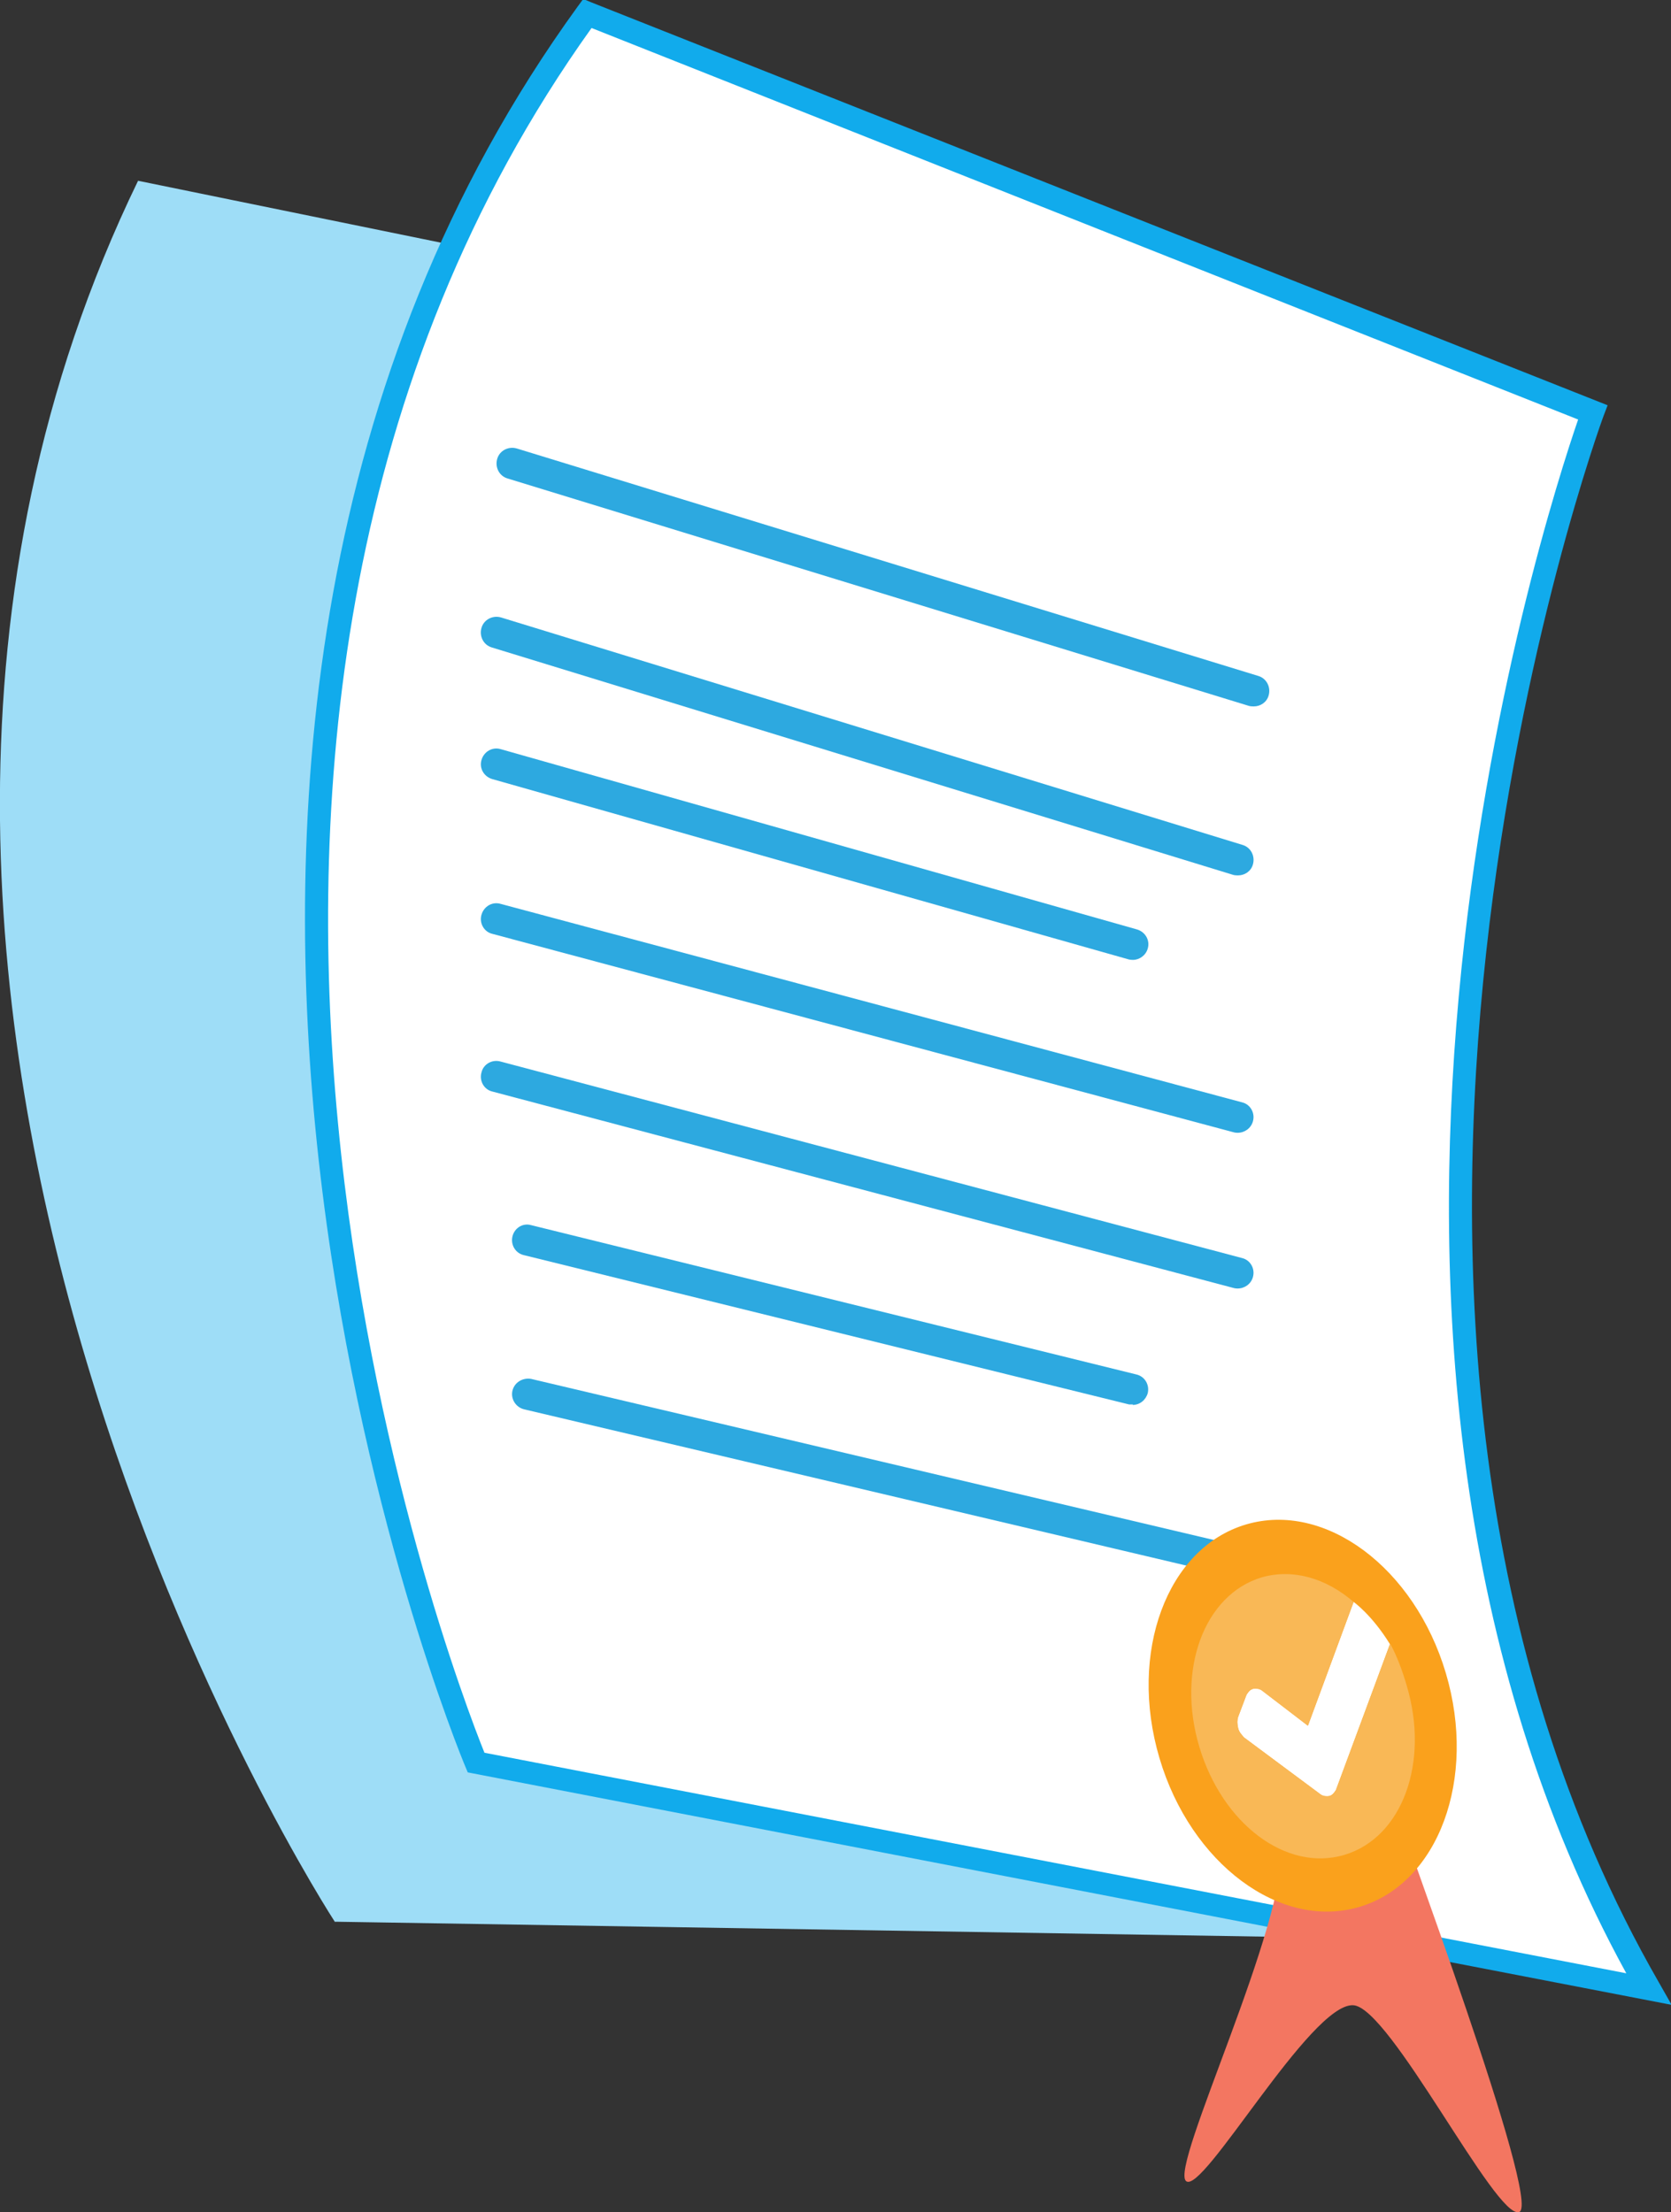 <?xml version="1.0" encoding="UTF-8"?>
<svg id="Layer_1" data-name="Layer 1" xmlns="http://www.w3.org/2000/svg" viewBox="0 0 34.01 45.03">
  <rect x="0" y="0" width="34.01" height="45.03" fill="#333333" stroke="none"/>
  <defs>
    <style>
      .cls-1 {
        fill: #faa11c;
      }

      .cls-2 {
        fill: #2da9e0;
      }

      .cls-3 {
        fill: #9eddf7;
      }

      .cls-4 {
        fill: #fff;
      }

      .cls-5 {
        fill: #f9b856;
      }

      .cls-6 {
        fill: #f37661;
      }

      .cls-7 {
        fill: #11abec;
      }
    </style>
  </defs>
  <path class="cls-3" d="M6.82,39.13S-5.34,20.49,2.81,3.68l21.57,4.41s-3.51,19.17,6.72,31.42l-24.28-.39Z"/>
  <g>
    <path class="cls-4" d="M9.69,35.88S.98,15.41,11.95.28l20.46,8.12s-6.81,18.26,1.13,32.09l-23.86-4.61Z"/>
    <path class="cls-7" d="M34.01,40.81l-24.49-4.73-.05-.12c-.09-.21-8.63-20.77,2.29-35.83l.11-.15.17.07,20.68,8.2-.08.21c-.07.18-6.68,18.32,1.12,31.89l.25.44ZM9.86,35.68l23.24,4.49c-7.07-12.9-1.7-29.54-.98-31.63L12.04.57c-10.19,14.25-2.85,33.45-2.18,35.11Z"/>
  </g>
  <path class="cls-2" d="M25.19,17.82s-.06,0-.09-.01l-15.09-4.63c-.17-.05-.26-.23-.21-.4.05-.17.23-.26.4-.21l15.09,4.63c.17.05.26.23.21.4-.04.14-.17.22-.3.22Z"/>
  <path class="cls-2" d="M25.51,14.38s-.06,0-.09-.01l-15.09-4.63c-.17-.05-.26-.23-.21-.4.05-.17.23-.26.4-.21l15.09,4.63c.17.05.26.23.21.4-.04.14-.17.22-.3.22Z"/>
  <path class="cls-2" d="M23.06,19.54s-.06,0-.09-.01l-12.95-3.67c-.17-.05-.27-.22-.22-.39.05-.17.22-.27.39-.22l12.95,3.67c.17.05.27.22.22.39-.04.14-.17.23-.3.23Z"/>
  <path class="cls-2" d="M25.19,23.06s-.05,0-.08-.01l-15.09-4.04c-.17-.04-.27-.22-.22-.39.05-.17.22-.27.39-.22l15.09,4.04c.17.04.27.22.22.39-.04.14-.17.23-.31.23Z"/>
  <path class="cls-2" d="M25.19,26.23s-.05,0-.08-.01l-15.09-4c-.17-.04-.27-.22-.22-.39.04-.17.22-.27.39-.22l15.09,4c.17.04.27.22.22.39-.04.14-.17.23-.31.23Z"/>
  <path class="cls-2" d="M23.06,28.59s-.05,0-.08,0l-12.32-3.04c-.17-.04-.27-.21-.23-.38s.21-.28.38-.23l12.32,3.04c.17.04.27.21.23.38-.04.14-.16.24-.31.24Z"/>
  <path class="cls-2" d="M25.19,32.1s-.05,0-.07,0l-14.45-3.41c-.17-.04-.28-.21-.24-.38.04-.17.21-.27.38-.24l14.45,3.41c.17.04.28.21.24.38-.03.15-.16.24-.31.24Z"/>
  <path class="cls-6" d="M26.08,37.54c.13,1.62-2.28,6.57-1.94,6.86s2.53-3.62,3.4-3.58c.75.03,2.91,4.38,3.38,4.21s-2.47-7.99-2.64-8.6-2.22.99-2.21,1.12Z"/>
  <g>
    <ellipse class="cls-1" cx="26.51" cy="34.93" rx="3.04" ry="4.06" transform="translate(-8.83 8.97) rotate(-16.51)"/>
    <g>
      <path class="cls-4" d="M25.68,34.41c-.05-.04-.12-.05-.18-.03s-.09.06-.13.12l-.17.45c-.02.06-.02.15,0,.23s.06.12.12.19l1.56,1.16c.05.04.12.05.18.03s.09-.06.13-.12l1.1-2.97c-.37-.6-.74-.86-.74-.86l-.93,2.52-.94-.72Z"/>
      <path class="cls-5" d="M28.29,33.47l-1.1,2.97c-.04.07-.07.11-.13.12s-.13,0-.18-.03l-1.56-1.16c-.06-.07-.1-.11-.12-.19s-.03-.16,0-.23l.17-.45c.04-.07.07-.11.13-.12s.13,0,.18.03l.94.72.93-2.52c-.57-.49-1.24-.68-1.87-.5-1.17.35-1.74,1.88-1.27,3.45s1.77,2.55,2.95,2.2,1.74-1.88,1.27-3.45c-.09-.31-.2-.6-.33-.84Z"/>
    </g>
  </g>
</svg>